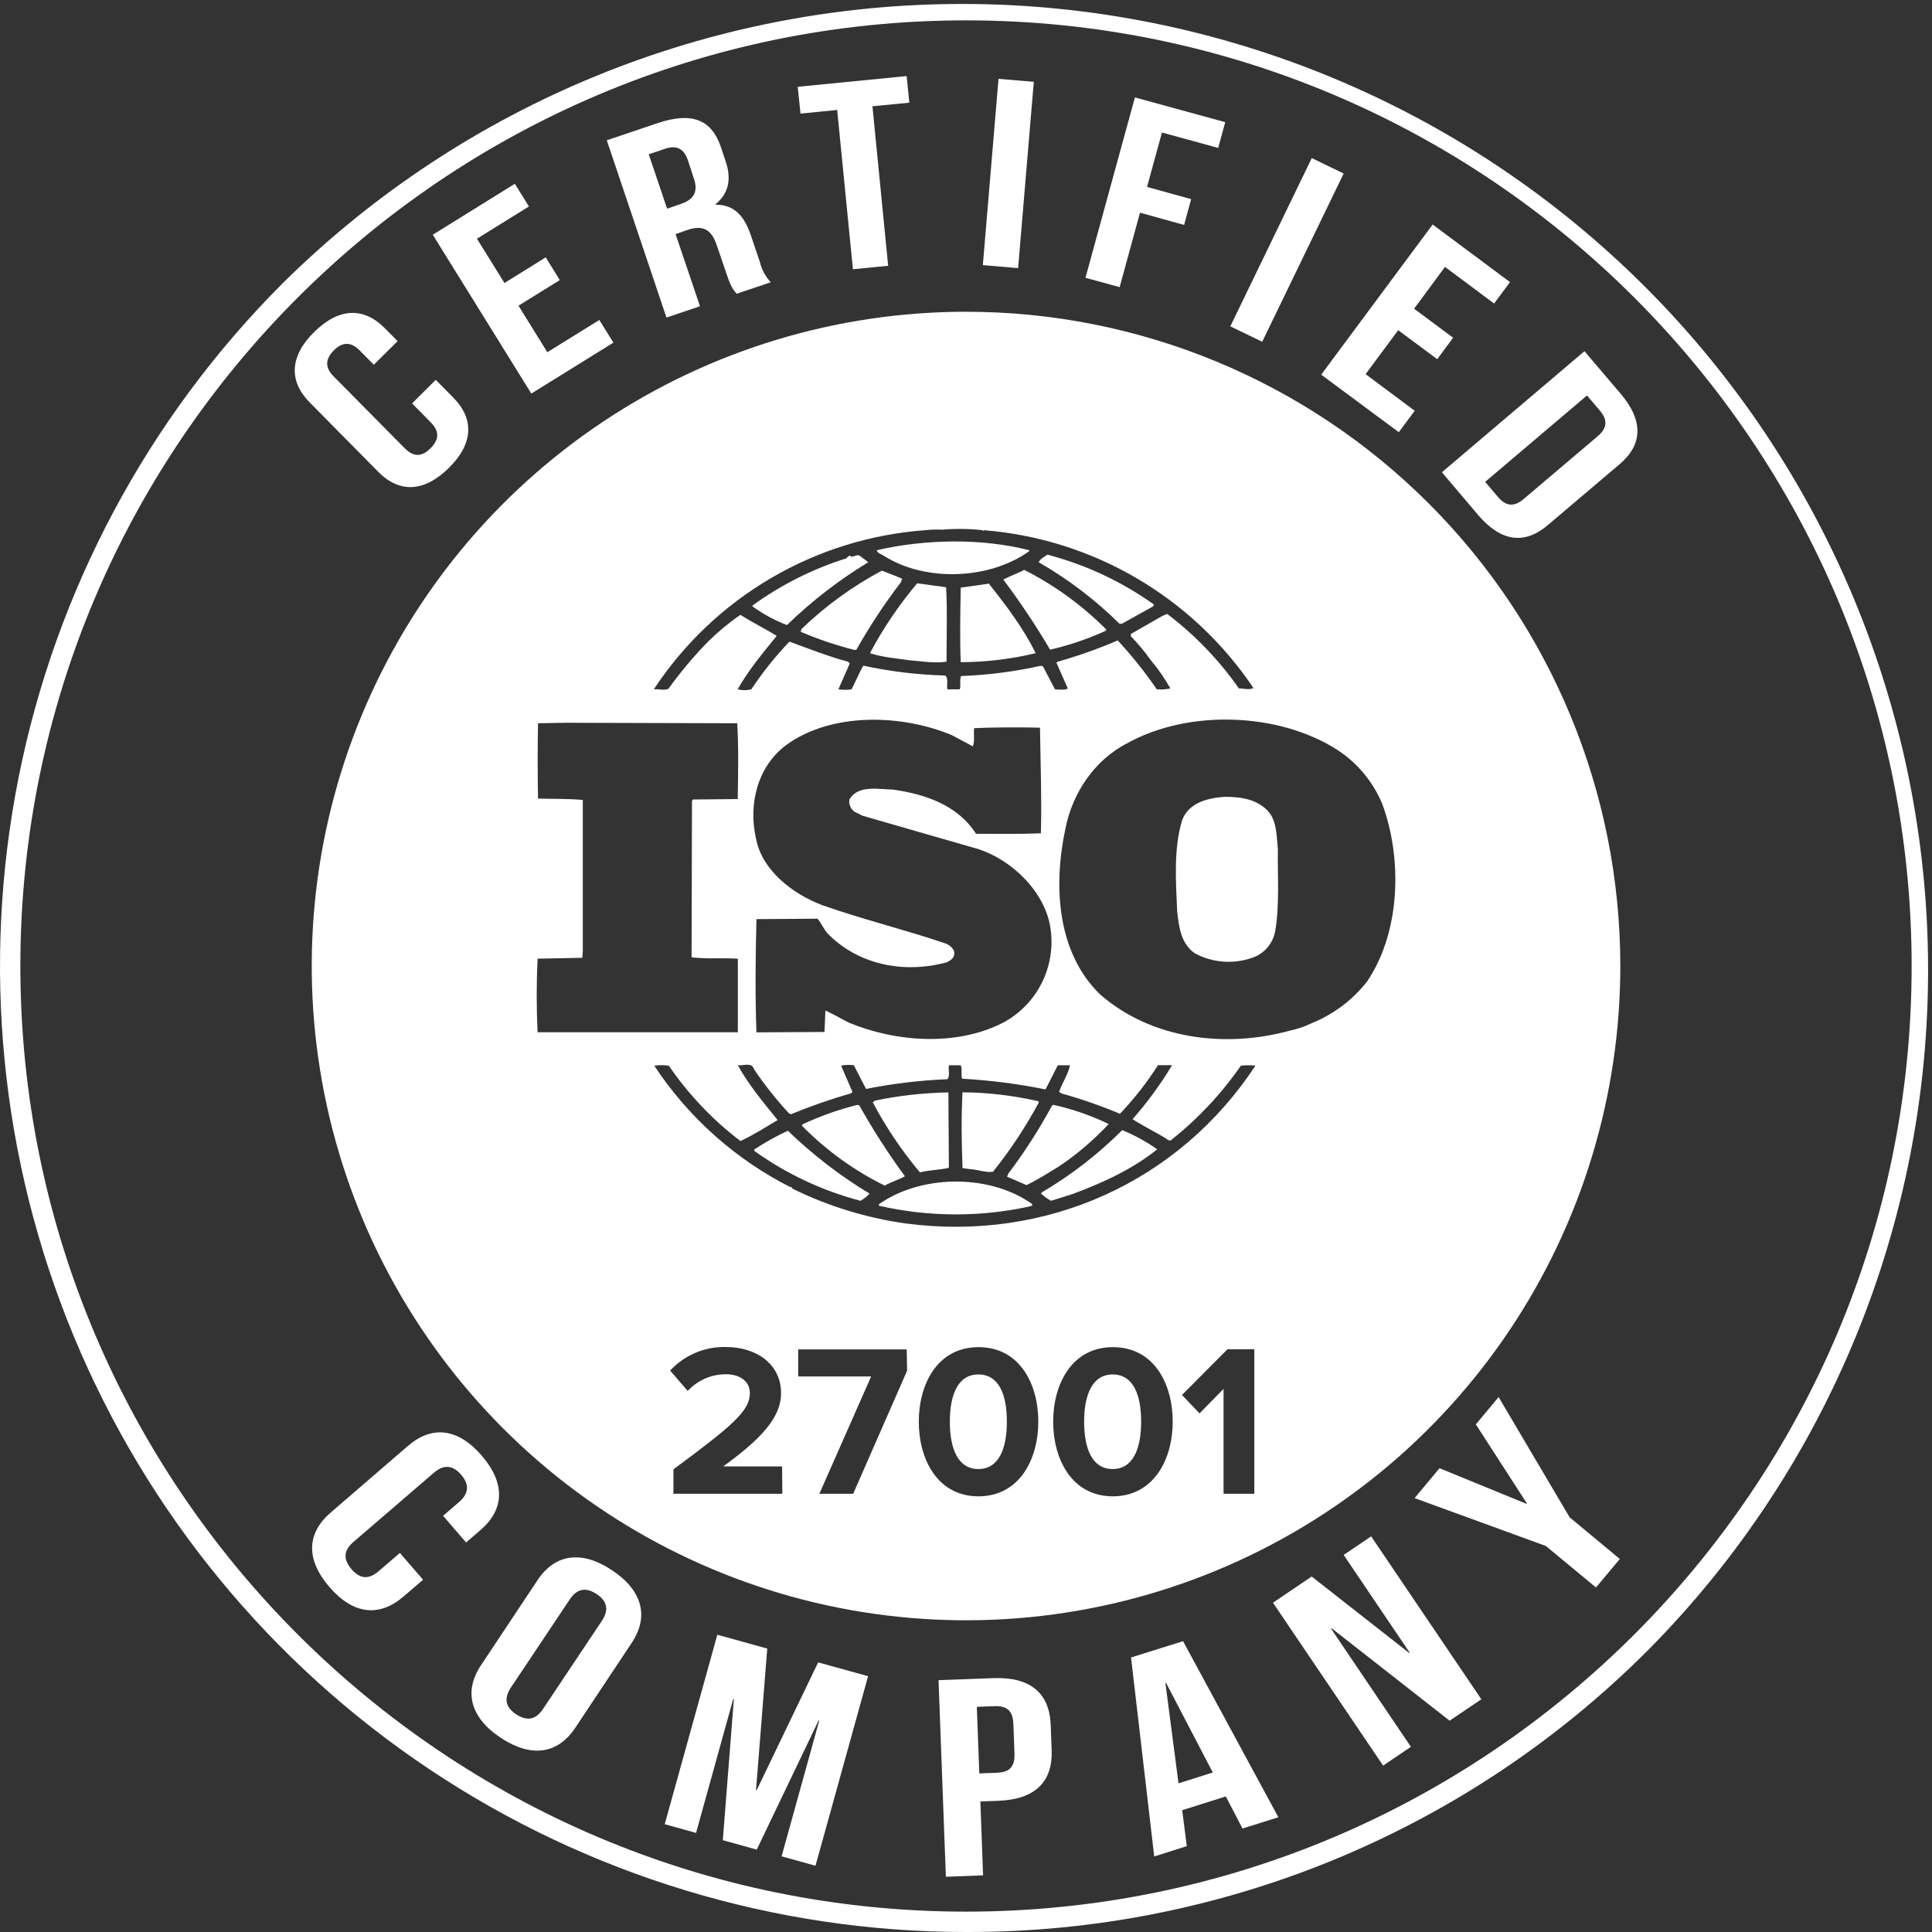 <svg width="78" height="78" viewBox="0 0 78 78" fill="none" xmlns="http://www.w3.org/2000/svg">
<rect x="0" y="0" width="78" height="78" fill="#333333" stroke="none"/>
<path d="M39.001 78C31.287 78 23.747 75.713 17.333 71.428C10.92 67.143 5.921 61.052 2.969 53.925C0.017 46.799 -0.755 38.957 0.75 31.392C2.255 23.827 5.969 16.878 11.424 11.424C18.752 4.179 28.65 0.13 38.954 0.16C49.259 0.189 59.133 4.296 66.419 11.582C73.706 18.869 77.812 28.743 77.842 39.047C77.872 49.352 73.822 59.25 66.578 66.578C62.965 70.211 58.667 73.091 53.934 75.051C49.2 77.012 44.124 78.014 39.001 78ZM39.001 0.822C17.949 0.822 0.822 17.949 0.822 39.001C0.822 60.053 17.949 77.178 39.001 77.178C60.053 77.178 77.178 60.053 77.178 39.001C77.178 17.949 60.053 0.822 39.001 0.822Z" fill="white"/>
<path d="M17.592 15.335L18.298 16.049C19.148 16.907 19.12 17.91 18.117 18.896C17.114 19.883 16.116 19.906 15.268 19.046L12.507 16.251C11.657 15.393 11.685 14.39 12.686 13.402C13.688 12.413 14.687 12.394 15.537 13.252L16.053 13.773L15.092 14.725L14.523 14.15C14.145 13.767 13.796 13.821 13.474 14.15C13.152 14.478 13.091 14.817 13.474 15.2L16.34 18.097C16.719 18.482 17.058 18.426 17.382 18.097C17.706 17.768 17.772 17.439 17.393 17.055L16.636 16.287L17.592 15.335Z" fill="white"/>
<path d="M20.366 11.425L22.032 10.391L22.601 11.307L20.933 12.341L22.097 14.22L24.197 12.918L24.764 13.834L21.451 15.889L17.472 9.477L20.785 7.42L21.354 8.336L19.256 9.638L20.366 11.425Z" fill="white"/>
<path d="M29.739 11.859C29.603 11.695 29.516 11.604 29.32 11.022L28.937 9.898C28.713 9.24 28.358 9.076 27.743 9.288L27.275 9.452L28.261 12.364L26.907 12.821L24.498 5.664L26.541 4.974C27.946 4.5 28.732 4.837 29.105 5.94L29.294 6.503C29.542 7.238 29.417 7.803 28.894 8.242V8.264C29.651 8.264 30.045 8.726 30.303 9.47L30.677 10.574C30.751 10.881 30.903 11.164 31.117 11.396L29.739 11.859ZM26.191 6.228L26.933 8.425L27.457 8.245C27.964 8.081 28.209 7.787 28.016 7.215L27.786 6.511C27.622 6 27.327 5.845 26.847 6.008L26.191 6.228Z" fill="white"/>
<path d="M32.206 3.504L36.604 3.071L36.711 4.145L35.223 4.291L35.857 10.73L34.435 10.871L33.799 4.439L32.319 4.586L32.206 3.504Z" fill="white"/>
<path d="M40.313 3.183L41.737 3.303L41.104 10.825L39.68 10.703L40.313 3.183Z" fill="white"/>
<path d="M46.309 7.547L48.09 8.04L47.805 9.081L46.025 8.587L45.203 11.593L43.823 11.215L45.819 3.934L49.466 4.932L49.181 5.972L46.911 5.35L46.309 7.547Z" fill="white"/>
<path d="M52.96 6.381L54.247 7.006L50.959 13.798L49.671 13.175L52.96 6.381Z" fill="white"/>
<path d="M57.091 12.464L58.666 13.635L58.024 14.501L56.449 13.331L55.133 15.105L57.116 16.584L56.473 17.449L53.34 15.126L57.84 9.064L60.963 11.389L60.321 12.255L58.338 10.776L57.091 12.464Z" fill="white"/>
<path d="M63.969 14.179L65.437 15.904C66.361 16.994 66.313 17.956 65.393 18.737L62.478 21.209C61.555 21.991 60.6 21.88 59.674 20.79L58.213 19.066L63.969 14.179ZM64.071 15.966L59.96 19.454L60.482 20.069C60.776 20.415 61.1 20.498 61.511 20.149L64.505 17.61C64.916 17.262 64.888 16.928 64.594 16.581L64.071 15.966Z" fill="white"/>
<path d="M17.081 63.778L16.277 64.467C15.314 65.289 14.265 65.191 13.3 64.073C12.335 62.954 12.385 61.899 13.347 61.07L16.471 58.374C17.435 57.544 18.484 57.649 19.449 58.768C20.414 59.888 20.363 60.94 19.401 61.771L18.817 62.274L17.888 61.197L18.533 60.641C18.962 60.271 18.929 59.903 18.617 59.539C18.304 59.176 17.944 59.091 17.514 59.461L14.266 62.256C13.837 62.626 13.878 62.987 14.191 63.351C14.503 63.714 14.848 63.808 15.284 63.436L16.144 62.696L17.081 63.778Z" fill="white"/>
<path d="M21.703 63.793C22.406 62.736 23.48 62.576 24.71 63.395C25.94 64.214 26.209 65.263 25.507 66.322L23.222 69.761C22.518 70.818 21.445 70.976 20.215 70.159C18.985 69.342 18.714 68.29 19.417 67.233L21.703 63.793ZM20.626 68.132C20.312 68.604 20.443 68.954 20.843 69.214C21.242 69.474 21.611 69.467 21.925 68.993L24.3 65.437C24.614 64.965 24.483 64.615 24.083 64.354C23.684 64.092 23.316 64.102 23.002 64.574L20.626 68.132Z" fill="white"/>
<path d="M30.522 72.277H30.548L33.031 67.114L35.047 67.673L32.924 75.325L31.555 74.945L33.077 69.457H33.051L30.552 74.674L29.182 74.293L29.629 68.589H29.603L28.102 74L26.837 73.648L28.96 65.998L30.976 66.557L30.522 72.277Z" fill="white"/>
<path d="M42.419 69.628L42.458 70.659C42.505 71.93 41.801 72.648 40.29 72.704L39.58 72.731L39.69 75.713L38.187 75.769L37.891 67.833L40.106 67.751C41.597 67.695 42.368 68.357 42.419 69.628ZM39.437 68.91L39.537 71.598L40.247 71.57C40.725 71.553 40.979 71.361 40.957 70.795L40.913 69.605C40.892 69.038 40.625 68.865 40.147 68.883L39.437 68.91Z" fill="white"/>
<path d="M51.611 73.367L50.163 73.822L49.489 72.527L47.728 73.082L47.914 74.534L46.599 74.95L45.663 66.917L47.763 66.259L51.611 73.367ZM47.58 71.997L48.963 71.56L47.077 67.943L47.051 67.951L47.58 71.997Z" fill="white"/>
<path d="M53.764 65.74L53.741 65.756L56.962 70.524L55.84 71.282L51.393 64.705L52.955 63.648L56.888 66.731L56.909 66.715L54.247 62.777L55.357 62.027L59.806 68.604L58.525 69.469L53.764 65.74Z" fill="white"/>
<path d="M62.41 62.415L57.111 60.483L58.116 59.275L61.626 60.713L61.642 60.694L59.584 57.507L60.503 56.403L63.37 61.258L65.396 62.94L64.434 64.091L62.41 62.415Z" fill="white"/>
<path d="M35.693 22.446C37.376 23.508 39.959 23.399 41.554 22.25V22.214C39.629 21.721 37.34 21.765 35.397 22.214C35.417 22.339 35.597 22.375 35.693 22.446Z" fill="white"/>
<path d="M35.05 22.701C34.958 22.61 34.83 22.536 34.721 22.446C34.613 22.356 34.483 22.502 34.336 22.467V22.431C34.264 22.431 34.228 22.484 34.172 22.54C32.813 22.966 31.532 23.61 30.379 24.447V24.481C30.808 24.793 31.276 25.046 31.771 25.236C32.766 24.271 33.866 23.42 35.05 22.701Z" fill="white"/>
<path d="M45.291 25.183L46.554 24.481L46.59 24.409C45.291 23.48 43.832 22.797 42.286 22.393C42.158 22.484 41.975 22.574 41.937 22.701C43.127 23.384 44.223 24.218 45.198 25.183H45.291Z" fill="white"/>
<path d="M40.657 47.506L41.442 47.846C41.883 47.634 42.306 47.361 42.727 47.108C43.47 46.613 44.152 46.032 44.76 45.379C44.047 45.035 43.297 44.775 42.524 44.604L42.47 44.642C41.953 45.596 41.365 46.511 40.711 47.378L40.657 47.506Z" fill="white"/>
<path d="M39.499 55.49C38.669 55.49 38.348 56.32 38.348 57.396C38.348 58.471 38.664 59.309 39.499 59.309C40.334 59.309 40.65 58.471 40.65 57.396C40.65 56.32 40.338 55.49 39.499 55.49Z" fill="white"/>
<path d="M37.029 23.549C36.295 24.419 35.656 25.365 35.122 26.371C35.616 26.535 36.24 26.588 36.734 26.658C37.248 26.698 37.707 26.787 38.213 26.714C38.213 25.728 38.251 24.643 38.197 23.709L37.029 23.549Z" fill="white"/>
<path d="M36.423 23.368C36.148 23.24 35.874 23.151 35.601 23.039C34.416 23.671 33.324 24.464 32.358 25.397L32.324 25.506C33.03 25.808 33.759 26.054 34.504 26.242L34.578 26.226C35.11 25.28 35.709 24.373 36.369 23.511L36.423 23.368Z" fill="white"/>
<path d="M38.787 23.725C38.769 24.712 38.749 25.777 38.787 26.734C39.806 26.731 40.82 26.609 41.811 26.37C41.334 25.384 40.637 24.462 39.922 23.564L38.787 23.725Z" fill="white"/>
<path d="M40.507 23.399C41.189 24.307 41.819 25.251 42.396 26.229C43.164 26.051 43.913 25.797 44.632 25.471L44.666 25.417C43.697 24.443 42.578 23.63 41.352 23.008C41.077 23.151 40.765 23.26 40.507 23.399Z" fill="white"/>
<path d="M44.92 55.49C44.098 55.49 43.769 56.32 43.769 57.396C43.769 58.471 44.085 59.309 44.92 59.309C45.755 59.309 46.071 58.471 46.071 57.396C46.071 56.32 45.758 55.49 44.92 55.49Z" fill="white"/>
<path d="M42.066 48.136L42.029 48.19C42.151 48.302 42.287 48.399 42.432 48.479L43.294 48.21C44.502 47.758 45.694 47.223 46.72 46.401C46.28 46.091 45.806 45.831 45.308 45.627C44.337 46.596 43.248 47.44 42.066 48.136Z" fill="white"/>
<path d="M39.172 47.202C39.484 47.22 39.775 47.345 40.088 47.309C40.788 46.435 41.407 45.5 41.937 44.514L41.919 44.459C40.915 44.229 39.889 44.108 38.859 44.099C38.804 45.161 38.823 46.097 38.859 47.159L39.172 47.202Z" fill="white"/>
<path d="M30.451 46.408V46.462C31.745 47.392 33.198 48.075 34.739 48.479C34.876 48.403 34.999 48.305 35.106 48.19C33.915 47.47 32.809 46.618 31.808 45.651C31.337 45.869 30.884 46.122 30.451 46.408Z" fill="white"/>
<path d="M36.533 47.488C35.862 46.573 35.247 45.617 34.691 44.627L34.616 44.607C33.847 44.798 33.098 45.064 32.382 45.401V45.454C33.35 46.439 34.477 47.254 35.716 47.866C35.966 47.721 36.278 47.634 36.533 47.488Z" fill="white"/>
<path d="M35.637 48.516C35.581 48.568 35.453 48.588 35.489 48.68C37.477 49.133 39.541 49.145 41.535 48.715C41.571 48.68 41.719 48.715 41.664 48.606C39.996 47.417 37.34 47.417 35.637 48.516Z" fill="white"/>
<path d="M38.309 47.149L38.289 44.104C37.294 44.121 36.303 44.231 35.329 44.433L35.236 44.504C35.769 45.512 36.407 46.461 37.141 47.333C37.505 47.236 37.925 47.236 38.309 47.149Z" fill="white"/>
<path d="M39.001 12.586C33.776 12.586 28.669 14.135 24.326 17.038C19.982 19.94 16.596 24.066 14.597 28.892C12.597 33.719 12.074 39.03 13.094 44.154C14.113 49.278 16.628 53.985 20.323 57.679C24.017 61.373 28.724 63.889 33.847 64.908C38.971 65.927 44.283 65.404 49.109 63.405C53.936 61.406 58.062 58.02 60.964 53.676C63.867 49.332 65.416 44.225 65.416 39.001C65.416 31.995 62.633 25.276 57.679 20.323C52.725 15.369 46.007 12.586 39.001 12.586ZM37.357 21.405C37.582 21.381 37.809 21.373 38.036 21.384C38.579 21.338 39.125 21.345 39.667 21.405L39.703 21.44L39.723 21.405C41.899 21.579 44.008 22.243 45.892 23.346C47.776 24.449 49.387 25.964 50.604 27.776C50.419 27.868 50.237 27.793 50.017 27.793C49.215 26.646 48.239 25.631 47.123 24.787L46.939 24.86L45.656 25.596V25.688C45.95 25.99 46.22 26.314 46.464 26.658C46.761 27.011 47.025 27.391 47.251 27.793C47.071 27.834 46.886 27.847 46.702 27.829C46.226 27.133 45.699 26.473 45.125 25.856C44.333 26.196 43.519 26.484 42.689 26.719L42.651 26.755L43.111 27.798C42.981 27.873 42.763 27.834 42.597 27.834L42.103 26.9L42.014 26.88C40.959 27.116 39.883 27.254 38.802 27.293C38.731 27.457 38.802 27.655 38.748 27.831H38.254C38.2 27.666 38.31 27.4 38.162 27.273C37.05 27.243 35.943 27.11 34.856 26.875C34.672 27.183 34.544 27.525 34.379 27.829C34.203 27.858 34.024 27.858 33.848 27.829L34.307 26.787L34.234 26.714C33.427 26.497 32.658 26.193 31.872 25.904C31.303 26.499 30.788 27.143 30.333 27.829C30.152 27.877 29.963 27.877 29.782 27.829C30.205 27.074 30.79 26.37 31.357 25.672C30.9 25.384 30.371 25.129 29.892 24.823C29.378 25.178 28.9 25.583 28.463 26.03C27.93 26.589 27.435 27.185 26.984 27.812C26.801 27.885 26.581 27.812 26.397 27.829C27.608 25.989 29.227 24.453 31.128 23.339C33.028 22.225 35.16 21.564 37.357 21.405ZM38.179 38.092C36.535 37.534 34.825 37.118 33.194 36.543C32.003 36.092 30.757 35.139 30.52 33.843C30.208 32.477 30.575 30.927 31.765 30.062C33.596 28.746 36.418 28.837 38.434 29.682L39.275 30.132C39.367 29.915 39.295 29.611 39.331 29.397C40.153 29.36 41.163 29.36 41.987 29.378C42.008 30.872 42.061 32.173 42.024 33.643C41.145 33.679 40.216 33.662 39.405 33.662C38.654 32.492 37.335 32.059 36.053 31.878C35.448 31.864 34.641 31.683 34.294 32.276C34.278 32.369 34.289 32.465 34.324 32.552C34.36 32.639 34.419 32.714 34.496 32.77L34.825 32.934L39.264 34.213C40.744 34.59 42.212 35.976 42.414 37.501C42.522 38.251 42.396 39.016 42.055 39.692C41.714 40.368 41.174 40.924 40.507 41.283C38.621 42.256 36.168 42.075 34.259 41.283C33.947 41.118 33.636 40.941 33.324 40.798L33.287 41.663L30.54 41.679C30.484 40.239 30.502 38.565 30.54 37.107L33.006 37.09C33.153 37.27 33.245 37.483 33.391 37.664C34.636 38.961 36.505 39.32 38.228 38.85C38.356 38.782 38.521 38.685 38.521 38.531C38.567 38.327 38.348 38.164 38.184 38.092H38.179ZM21.703 38.705L23.511 38.669L23.529 38.417V32.296C22.924 32.24 22.339 32.26 21.721 32.24C21.703 31.268 21.703 30.154 21.721 29.2L22.859 29.18L29.764 29.2C29.82 30.134 29.802 31.234 29.784 32.26L27.975 32.278L27.937 32.331L27.921 38.649C28.506 38.721 29.184 38.669 29.789 38.705V41.674H21.703C21.657 40.684 21.657 39.711 21.703 38.705ZM31.584 60.307H27.188V59.321C29.575 57.555 30.274 56.96 30.274 56.243C30.274 55.727 29.81 55.483 29.33 55.483C29.036 55.479 28.745 55.536 28.476 55.652C28.206 55.768 27.963 55.94 27.765 56.156L27.056 55.334C27.342 55.025 27.69 54.78 28.078 54.616C28.465 54.452 28.883 54.372 29.304 54.382C30.553 54.382 31.533 55.081 31.533 56.243C31.533 57.239 30.711 58.106 29.198 59.203H31.576L31.584 60.307ZM36.622 55.34L34.445 60.307H33.08L35.17 55.572H32.225V54.48H36.607L36.622 55.34ZM39.507 60.411C37.837 60.411 37.094 58.898 37.094 57.396C37.094 55.893 37.837 54.388 39.507 54.388C41.178 54.388 41.919 55.891 41.919 57.396C41.919 58.9 41.168 60.411 39.499 60.411H39.507ZM44.933 60.411C43.263 60.411 42.519 58.898 42.519 57.396C42.519 55.893 43.263 54.388 44.933 54.388C46.603 54.388 47.346 55.891 47.346 57.396C47.346 58.9 46.59 60.411 44.92 60.411H44.933ZM50.64 60.307H49.398V56.075L48.428 57.062L47.72 56.319L49.556 54.474H50.64V60.307ZM36.582 49.397C34.977 49.173 33.418 48.693 31.965 47.975C32.002 47.955 31.965 47.922 31.949 47.922C31.947 47.922 31.944 47.922 31.942 47.923C31.94 47.923 31.938 47.925 31.936 47.926C31.934 47.928 31.932 47.929 31.931 47.932C31.93 47.934 31.93 47.936 31.929 47.938C29.694 46.81 27.793 45.115 26.415 43.024C26.61 42.997 26.807 42.997 27.002 43.024C27.797 44.187 28.773 45.214 29.894 46.067C30.41 45.831 30.902 45.508 31.397 45.221C30.811 44.499 30.224 43.798 29.785 43.004C29.988 43.042 30.354 42.861 30.443 43.169C30.866 43.799 31.338 44.394 31.855 44.949L31.928 44.986C32.723 44.659 33.536 44.376 34.363 44.139L34.417 44.086L33.958 43.024C34.127 42.989 34.3 42.983 34.471 43.004L34.964 43.963C36.05 43.746 37.15 43.615 38.256 43.57C38.366 43.389 38.273 43.226 38.312 43.009H38.787C38.859 43.156 38.787 43.389 38.843 43.55C39.975 43.614 41.101 43.758 42.212 43.983L42.705 43.009H43.198C43.124 43.371 42.888 43.711 42.759 44.075L42.85 44.144C43.654 44.368 44.444 44.642 45.214 44.966C45.79 44.364 46.305 43.706 46.751 43.003H47.32C46.856 43.777 46.322 44.507 45.725 45.184C46.166 45.471 46.661 45.706 47.12 45.992C47.156 46.044 47.266 46.066 47.304 46.01C48.376 45.156 49.318 44.149 50.099 43.023C50.294 43.003 50.491 43.003 50.686 43.023C47.582 47.741 42.212 50.135 36.589 49.397H36.582ZM55.182 39.64C54.604 40.372 53.847 40.943 52.984 41.298L52.907 41.331C52.651 41.453 52.382 41.544 52.105 41.602C49.449 42.34 46.464 41.942 44.41 40.144C42.651 38.432 42.524 35.714 43.019 33.431C43.294 32.041 44.17 30.691 45.51 30.007C47.963 28.641 51.593 28.75 53.974 30.262C54.792 30.792 55.431 31.557 55.806 32.457C56.631 34.692 56.537 37.659 55.182 39.64Z" fill="white"/>
<path d="M51.592 34.294C51.538 33.8 51.556 33.266 51.281 32.853C50.84 32.278 50.145 32.169 49.431 32.169C48.752 32.222 48.001 32.403 47.728 33.105C47.38 34.241 47.47 35.555 47.526 36.796C47.598 37.426 47.672 38.092 48.239 38.488C48.605 38.684 49.009 38.8 49.423 38.825C49.838 38.851 50.253 38.787 50.64 38.638C50.857 38.548 51.047 38.406 51.195 38.223C51.342 38.041 51.441 37.824 51.483 37.593C51.666 36.543 51.574 35.32 51.592 34.294Z" fill="white"/>
</svg>
